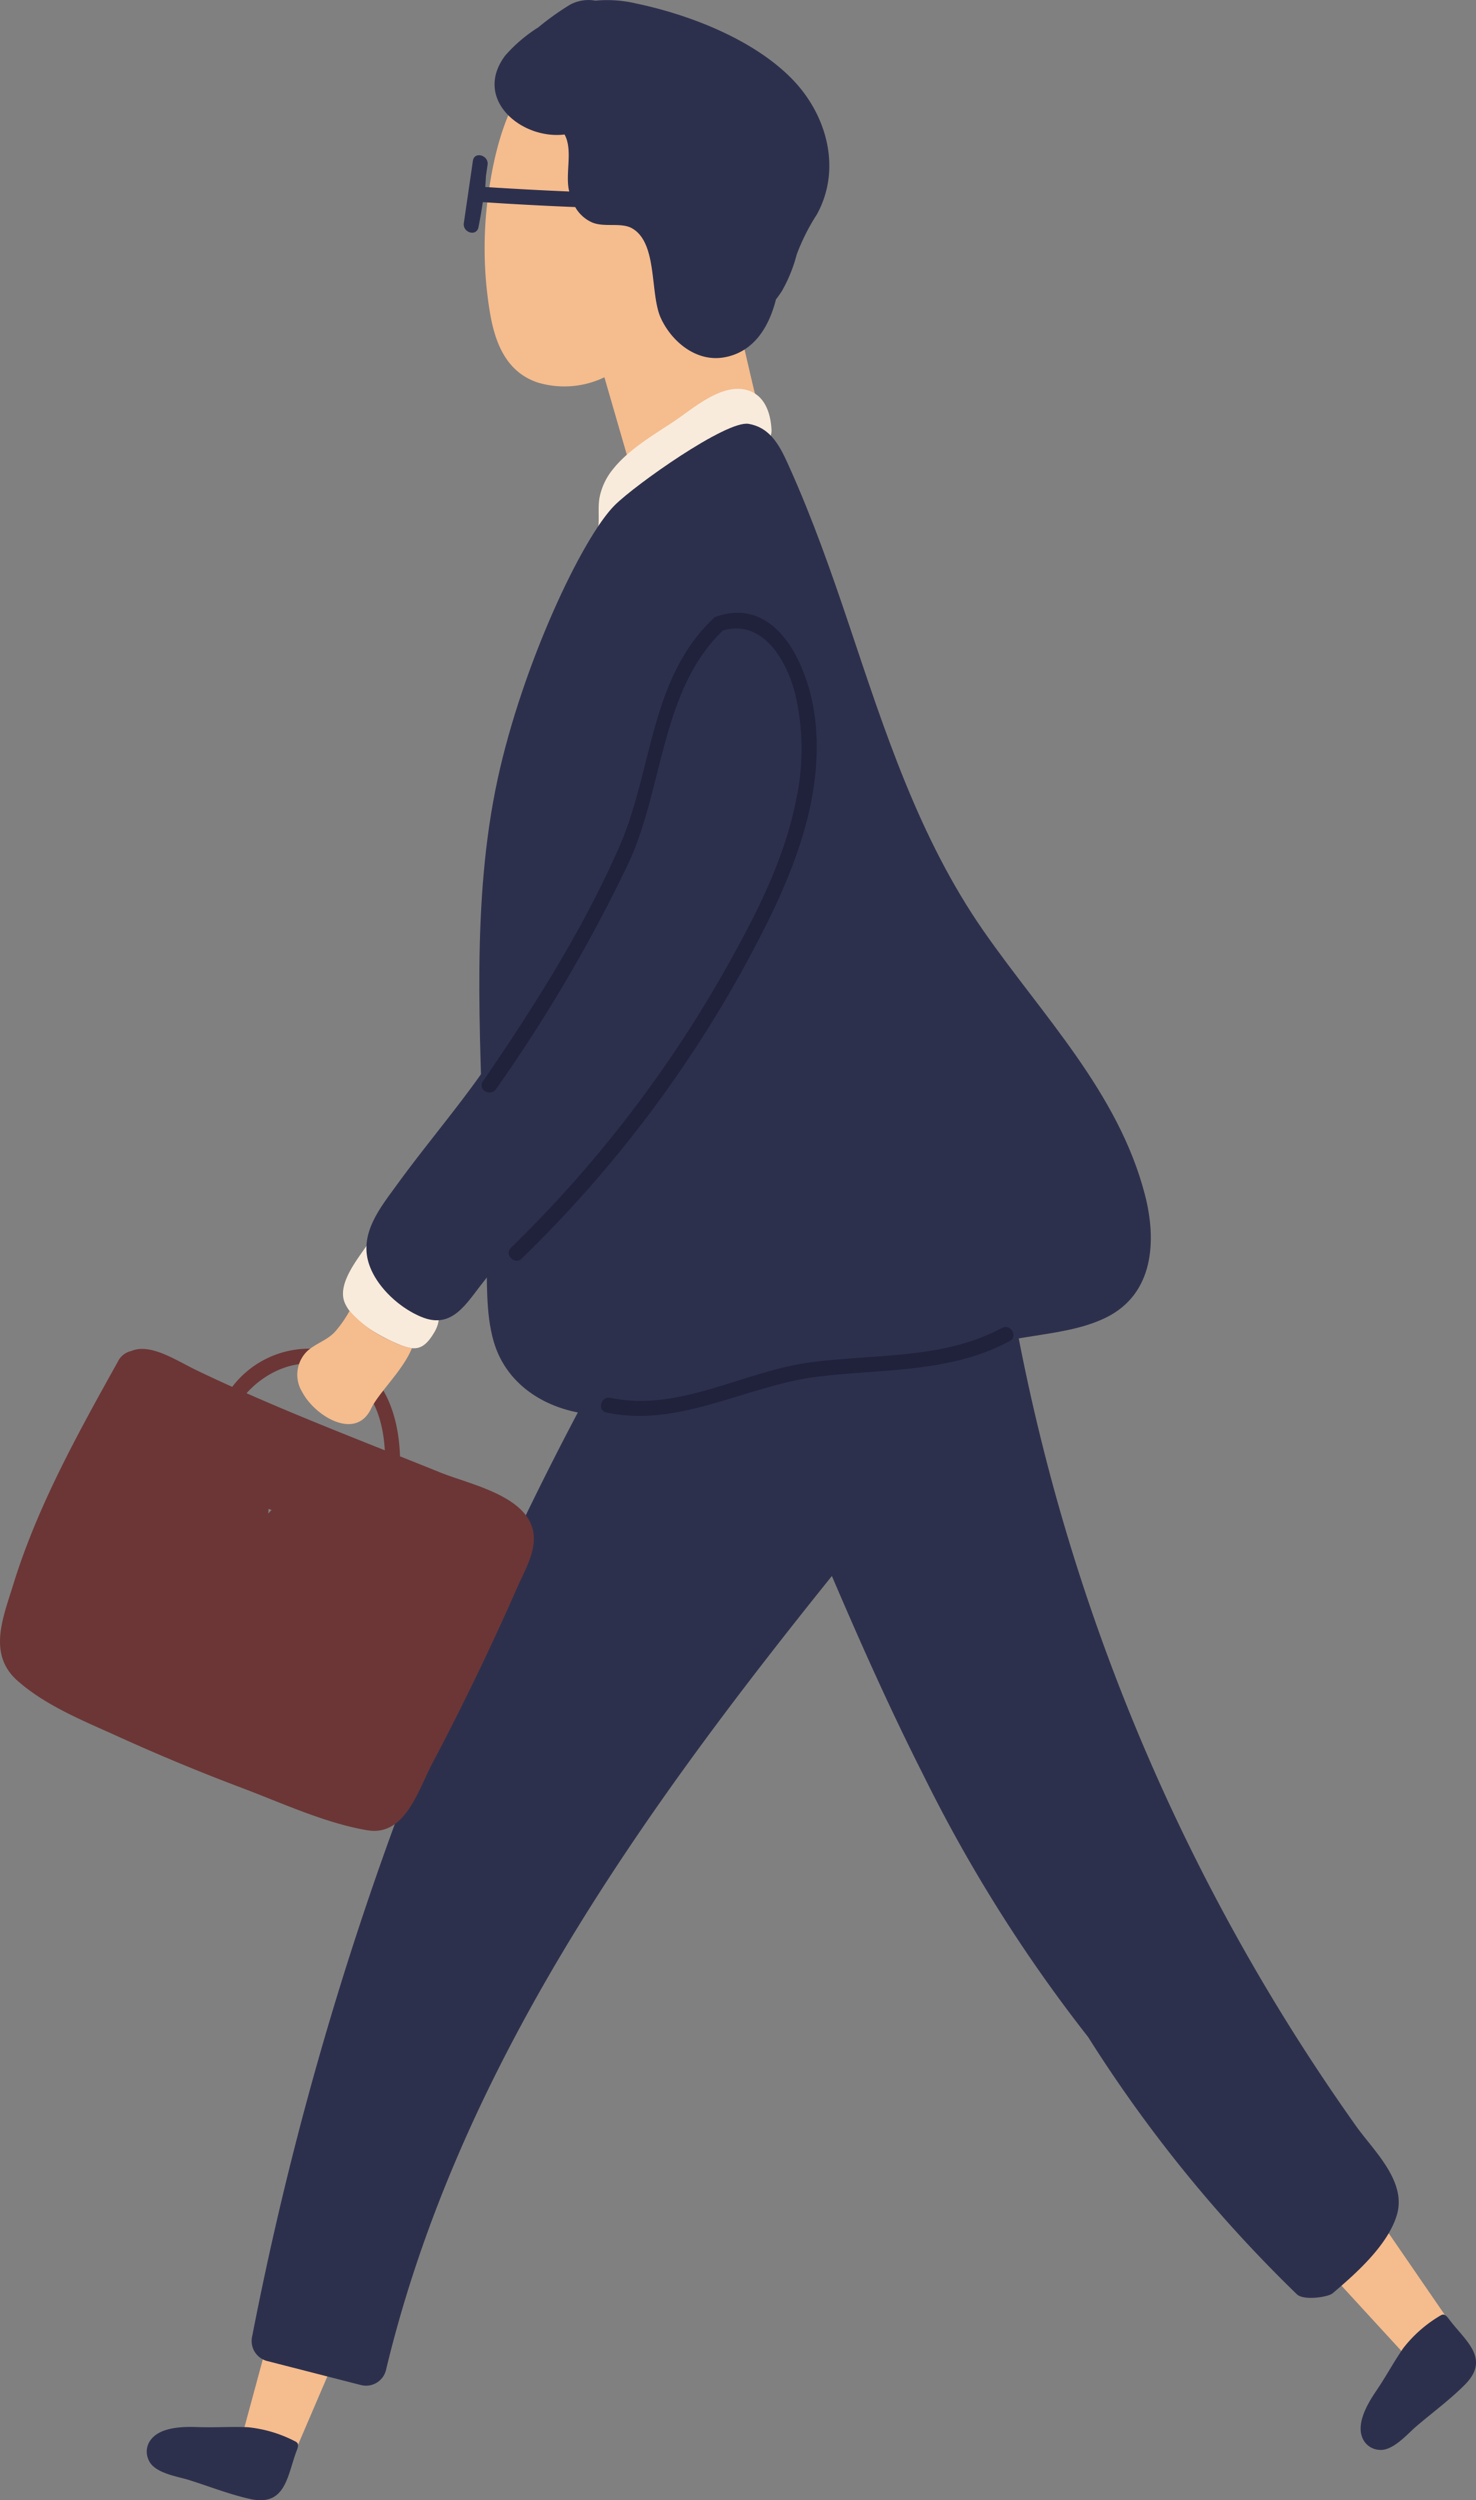 <svg xmlns="http://www.w3.org/2000/svg" data-name="5" viewBox="0 0 160 271">
  <rect x="0" y="0" width="160" height="271" fill="#808080" stroke="none"/>
  <defs>
    <clipPath id="a">
      <path fill="none" d="M0 0h160v271H0z" data-name="長方形 219"/>
    </clipPath>
  </defs>
  <g clip-path="url(#a)" data-name="グループ 4284">
    <path fill="#f9ebdb" d="M46.633 140.444a3.647 3.647 0 0 0-.326-.569 4.01 4.01 0 0 0-.48-.558.836.836 0 0 0-.2-.5 13.324 13.324 0 0 0-4.235-3.671.865.865 0 0 0-1.546-.277c-1.043 1.574-3.334 4.279-2.478 6.329.793 1.9 3.436 3.406 5.2 4.222 2.226 1.029 3.228 1.172 4.525-1.031.9-1.53.384-2.73-.459-3.941" data-name="パス 3941"/>
    <path fill="#f5bc8e" d="m32.068 265.553-5.874-1.341 12.8-47.262 12.97 2.2Z" data-name="パス 3942"/>
    <path fill="#2d304d" d="M32.125 265.722c.2-.53.346-.893-.159-1.117a14.145 14.145 0 0 0-5.112-1.518c-1.938-.077-3.45.052-5.52-.017-1.534-.052-3.856 0-4.927 1.3a2.113 2.113 0 0 0-.269 2.324c.62 1.384 3.109 1.726 4.329 2.109 2.178.684 4.375 1.552 6.6 2.054 3.867.871 4.047-2.389 5.056-5.134" data-name="パス 3943"/>
    <path fill="#f5bc8e" d="m156.969 251.421-4.263 4.265-33.092-36.04 8.772-9.823Z" data-name="パス 3944"/>
    <path fill="#2d304d" d="M157.142 251.463c-.344-.448-.57-.769-1.028-.461a14.171 14.171 0 0 0-4.006 3.526c-1.1 1.6-1.795 2.953-2.956 4.671-.861 1.273-2.052 3.272-1.529 4.871a2.106 2.106 0 0 0 1.819 1.466c1.5.211 3.115-1.715 4.089-2.546 1.738-1.482 3.641-2.882 5.252-4.5 2.8-2.814.139-4.7-1.641-7.023" data-name="パス 3945"/>
    <path fill="#f5bc8e" d="M81.765 42.379c-1.621-6.671-2.9-14.388-7.519-19.726a2.356 2.356 0 0 0-.353-.33A29.379 29.379 0 0 0 68.514 9.07a6.731 6.731 0 0 0-2.691-2.2 2.316 2.316 0 0 0-2.69-1.872c-7.169 1.3-9.387 10.078-10.215 16.2a42.425 42.425 0 0 0 .179 12.6c.542 3.3 1.739 6.5 5.174 7.658a10.007 10.007 0 0 0 7.246-.562q1.536 5.307 3.074 10.613a2.735 2.735 0 0 0 .165.425 2.015 2.015 0 0 0 2.675 1.921c2.956-.98 6.9-1.6 9.468-3.41 2.819-1.985 1.543-5.287.866-8.073" data-name="パス 3946"/>
    <path fill="#f9ebdb" d="M83.634 46.6c-.089-1.8-.722-3.9-2.851-4.369-2.729-.6-5.742 2.129-7.783 3.481-2.238 1.483-4.862 3.022-6.53 5.118a6.959 6.959 0 0 0-1.464 3.027c-.289 1.457.145 2.932-.42 4.328-1.071 2.649 3.416 3.795 4.477 1.171a8.241 8.241 0 0 0 .442-3.1q6.526-2.915 12.805-6.275a1.934 1.934 0 0 0 1.044-2.334 1.863 1.863 0 0 0 .28-1.047" data-name="パス 3947"/>
    <path fill="#2d304d" d="M85.806 8.505C81.594 4.234 74.688 1.573 68.925.371a13.64 13.64 0 0 0-4.381-.3 4.207 4.207 0 0 0-2.783.456 29.488 29.488 0 0 0-3.413 2.442 16.212 16.212 0 0 0-3.593 3.066c-3.514 4.709 1.764 9.119 6.442 8.543a3.307 3.307 0 0 1 .185.4c.605 1.63-.055 3.834.272 5.551.015.078.036.153.053.229q-4.551-.195-9.1-.489l.062-1.041a.924.924 0 0 0 0-.1l.184-1.265c.151-1.04-1.437-1.488-1.59-.439l-.984 6.761c-.149 1.025 1.379 1.5 1.59.439q.268-1.355.469-2.715 5 .334 10.015.535a3.968 3.968 0 0 0 1.75 1.629c1.356.633 3.226-.023 4.444.692 2.779 1.628 1.877 7.11 3.1 9.738 1.187 2.558 3.838 4.737 6.8 4.24 3.162-.53 4.873-3.146 5.668-6.289a10.909 10.909 0 0 0 .673-.959 16.318 16.318 0 0 0 1.578-3.912 22.489 22.489 0 0 1 2.182-4.339c2.724-4.944 1.084-10.858-2.738-14.733" data-name="パス 3948"/>
    <path fill="#2d304d" d="M124.101 129.461c-2.877-11.068-11.129-19.416-17.478-28.545-7-10.06-10.71-21.642-14.573-33.152-1.939-5.778-3.964-11.531-6.464-17.093-.946-2.106-1.928-4.3-4.441-4.73-2.391-.407-12.308 6.616-14.518 8.83-3.528 3.535-9.99 17.264-12.676 29.652-2.886 13.31-1.886 27.4-1.545 40.915q.129 5.136.312 10.272c.113 3.2-.1 6.694.8 9.8 1.436 4.946 6.087 7.6 11.007 7.933 6.227.419 12.276-2.936 18.226-4.309 6.5-1.5 13.147-2.113 19.759-2.9 2.924-.349 5.849-.72 8.756-1.2 2.867-.471 6.013-.828 8.65-2.134 5.177-2.564 5.486-8.336 4.187-13.336" data-name="パス 3949"/>
    <path fill="#2d304d" d="M146.976 230.412a219.639 219.639 0 0 1-32.188-67.085 222.7 222.7 0 0 1-5.994-27.779 1.838 1.838 0 0 0-2.7-1.405c-2.182-8.019-13.266-8.548-19.987-6.056a26.934 26.934 0 0 0-11.3 7.9 39.996 39.996 0 0 0-1.96 2.539 2.036 2.036 0 0 0-2.61.9 362.838 362.838 0 0 0-42.89 113.757 2.248 2.248 0 0 0 1.535 2.709l10.238 2.623a2.228 2.228 0 0 0 2.7-1.538c7.809-32.662 27.625-60.372 48.357-86.154 3.123 7.308 6.365 14.567 9.957 21.657a162.443 162.443 0 0 0 17.82 28.314 150.565 150.565 0 0 0 22.637 27.892c.736.7 3.376.3 3.862-.112 2.507-2.12 5.981-5.2 6.965-8.478 1.1-3.683-2.517-6.972-4.443-9.683" data-name="パス 3950"/>
    <path fill="#2d304d" d="M80.016 65.91c-.607-2.191-2.545-4.307-4.792-3.31a2.068 2.068 0 0 0-3.19.568c-3.8 6.795-4.871 15.082-7.054 22.5-2.362 8.023-4.722 16.369-8.555 23.835-3.556 6.928-8.856 12.656-13.4 18.917-1.653 2.28-3.808 4.9-3.2 7.927.564 2.79 3.373 5.42 5.964 6.436 3.17 1.244 4.67-1.36 6.412-3.582q4.078-5.2 8.008-10.515c4.573-6.189 9.147-12.445 13.12-19.043 3.8-6.308 7.063-13.176 8.273-20.5a55.919 55.919 0 0 0-1.592-23.229" data-name="パス 3951"/>
    <path fill="#20223b" d="M88.323 77.668c-.673-5.247-3.969-13.126-10.673-10.838a.82.82 0 0 0-.424.314c-6.751 6.428-6.515 16.445-10.053 24.546-3.918 8.973-9.308 17.478-14.832 25.529-.6.878.825 1.7 1.423.834a167.728 167.728 0 0 0 14.444-24.665c3.7-8.069 3.459-18.64 10.159-25.051 4.318-1.252 6.875 3.205 7.813 6.8a26.126 26.126 0 0 1 .117 11.586c-1.3 6.584-4.482 12.7-7.75 18.5a133.863 133.863 0 0 1-23.158 30.021c-.761.743.405 1.91 1.166 1.168a133.289 133.289 0 0 0 27.007-37.194c3.222-6.673 5.728-14.041 4.764-21.553" data-name="パス 3952"/>
    <path fill="#20223b" d="M108.622 143.934c-6.446 3.468-13.878 2.784-20.909 3.751-7.17.986-14.178 5.4-21.54 3.827-1.035-.221-1.477 1.372-.439 1.593 7.911 1.69 15.181-2.937 22.889-3.887 7.077-.872 14.357-.374 20.831-3.858.935-.5.1-1.929-.832-1.426" data-name="パス 3953"/>
    <path fill="#6c3636" d="M47.769 159.621q-2.2-.891-4.408-1.767c-.162-4.828-1.905-9.677-6.974-11.274a10.5 10.5 0 0 0-11.216 3.741 175.518 175.518 0 0 1-3.911-1.82c-2.127-1.027-4.962-2.955-7.038-2.062a2.108 2.108 0 0 0-1.43 1.12c-4.331 7.781-8.73 15.671-11.364 24.221-1.117 3.626-2.782 7.548.5 10.425 3.1 2.722 7.162 4.33 10.878 6.019q6.652 3.024 13.493 5.6c4.3 1.623 8.99 3.8 13.535 4.562 4.076.687 5.493-4.343 7.014-7.225q3.406-6.45 6.491-13.066 1.421-3.044 2.771-6.122c.8-1.815 2.067-3.9 1.692-5.954-.714-3.918-6.93-5.146-10.032-6.4m-18.692 4.436c.014-.171.023-.342.027-.514l.337.131c-.124.126-.245.254-.364.383m-2.352-13.043c2.455-2.731 6.324-4.15 9.921-2.586s4.857 5.13 5.067 8.771c-5.023-2-10.046-4-14.988-6.184" data-name="パス 3954"/>
    <path fill="#f5bc8e" d="M42.568 145.415a12.9 12.9 0 0 1-4.673-3.329 13.1 13.1 0 0 1-1.566 2.25c-.861.939-2.07 1.259-3 2.09a3.575 3.575 0 0 0-.553 4.486c1.387 2.6 5.785 5.267 7.445 1.778.83-1.743 3.479-4.168 4.433-6.567a6.983 6.983 0 0 1-2.086-.708" data-name="パス 3955"/>
  </g>
</svg>
